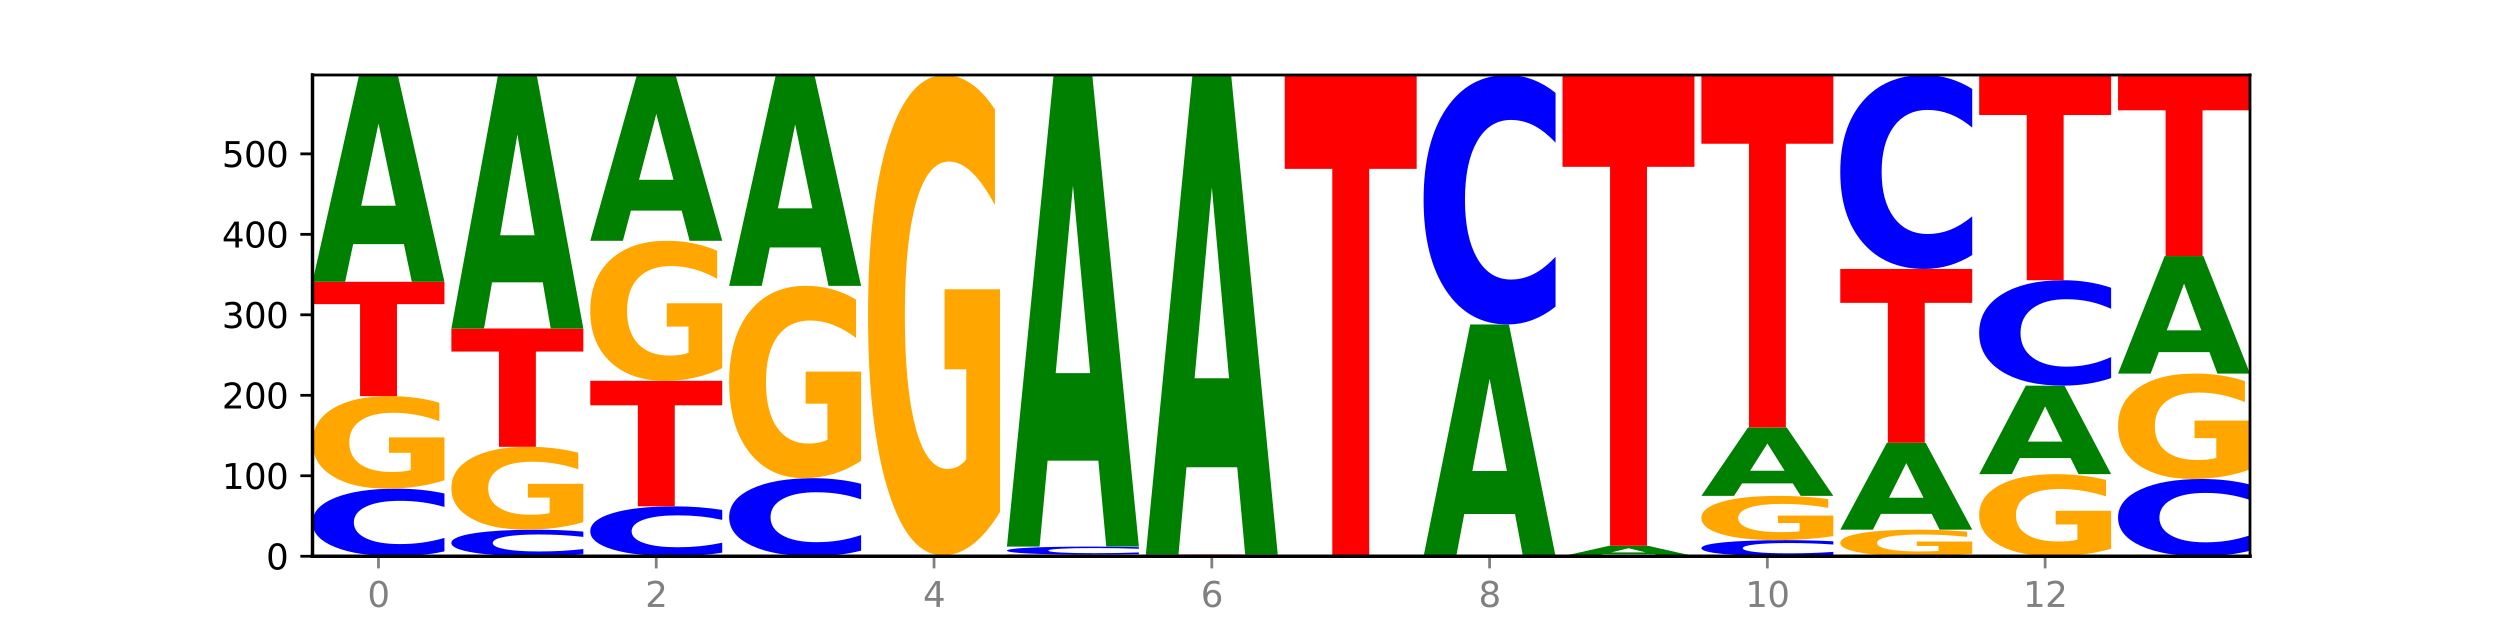 <?xml version="1.0" encoding="utf-8" standalone="no"?>
<!DOCTYPE svg PUBLIC "-//W3C//DTD SVG 1.1//EN"
  "http://www.w3.org/Graphics/SVG/1.1/DTD/svg11.dtd">
<svg xmlns:xlink="http://www.w3.org/1999/xlink" width="720pt" height="180pt" viewBox="0 0 720 180" xmlns="http://www.w3.org/2000/svg" version="1.1">
 <defs>
  <style type="text/css">*{stroke-linejoin: round; stroke-linecap: butt}</style>
 </defs>
 <g id="figure_1">
  <g id="patch_1">
   <path d="M 0 180 
L 720 180 
L 720 0 
L 0 0 
z
" style="fill: #ffffff"/>
  </g>
  <g id="axes_1">
   <g id="patch_2">
    <path d="M 90 160.2 
L 648 160.2 
L 648 21.6 
L 90 21.6 
z
" style="fill: #ffffff"/>
   </g>
   <g id="line2d_1">
    <path d="M 90 160.2 
L 648 160.2 
" clip-path="url(#p2e15155f85)" style="fill: none; stroke: #000000; stroke-width: 0.5; stroke-linecap: square"/>
   </g>
   <g id="patch_3">
    <path d="M 128 158.804 
Q 124.821 159.496 121.384 159.846 
Q 117.947 160.2 114.204 160.2 
Q 103.04 160.2 96.52 157.578 
Q 90 154.956 90 150.472 
Q 90 145.971 96.52 143.353 
Q 103.04 140.731 114.204 140.731 
Q 117.947 140.731 121.384 141.085 
Q 124.821 141.435 128 142.127 
L 128 146.008 
Q 124.793 145.091 121.681 144.664 
Q 118.569 144.238 115.132 144.238 
Q 108.966 144.238 105.434 145.899 
Q 101.91 147.556 101.91 150.472 
Q 101.91 153.375 105.434 155.036 
Q 108.966 156.693 115.132 156.693 
Q 118.569 156.693 121.681 156.267 
Q 124.793 155.836 128 154.92 
L 128 158.804 
z
" clip-path="url(#p2e15155f85)" style="fill: #0000ff"/>
   </g>
   <g id="patch_4">
    <path d="M 128 138.32 
Q 124.168 139.525 120.046 140.131 
Q 115.924 140.731 111.529 140.731 
Q 101.599 140.731 95.8 137.141 
Q 90 133.551 90 127.412 
Q 90 121.202 95.902 117.64 
Q 101.812 114.077 112.091 114.077 
Q 116.052 114.077 119.68 114.562 
Q 123.316 115.041 126.535 115.988 
L 126.535 121.301 
Q 123.214 120.084 119.926 119.484 
Q 116.639 118.878 113.335 118.878 
Q 107.22 118.878 103.907 121.092 
Q 100.594 123.3 100.594 127.412 
Q 100.594 131.487 103.788 133.711 
Q 106.982 135.93 112.858 135.93 
Q 114.459 135.93 115.83 135.803 
Q 117.201 135.671 118.291 135.396 
L 118.291 130.408 
L 112.032 130.408 
L 112.032 125.964 
L 128 125.964 
L 128 138.32 
z
" clip-path="url(#p2e15155f85)" style="fill: #ffa600"/>
   </g>
   <g id="patch_5">
    <path d="M 90 81.166 
L 128 81.166 
L 128 87.584 
L 114.329 87.584 
L 114.329 114.077 
L 103.698 114.077 
L 103.698 87.584 
L 90 87.584 
L 90 81.166 
z
" clip-path="url(#p2e15155f85)" style="fill: #ff0000"/>
   </g>
   <g id="patch_6">
    <path d="M 116.323 70.315 
L 101.708 70.315 
L 99.401 81.166 
L 90 81.166 
L 103.425 21.6 
L 114.575 21.6 
L 128 81.166 
L 118.607 81.166 
L 116.323 70.315 
z
M 104.039 59.259 
L 113.969 59.259 
L 109.012 35.566 
L 104.039 59.259 
z
" clip-path="url(#p2e15155f85)" style="fill: #008000"/>
   </g>
   <g id="patch_7">
    <path d="M 168 159.652 
Q 164.821 159.924 161.384 160.061 
Q 157.947 160.2 154.204 160.2 
Q 143.04 160.2 136.52 159.17 
Q 130 158.14 130 156.378 
Q 130 154.61 136.52 153.582 
Q 143.04 152.552 154.204 152.552 
Q 157.947 152.552 161.384 152.691 
Q 164.821 152.828 168 153.1 
L 168 154.624 
Q 164.793 154.264 161.681 154.097 
Q 158.569 153.929 155.132 153.929 
Q 148.966 153.929 145.434 154.582 
Q 141.91 155.233 141.91 156.378 
Q 141.91 157.519 145.434 158.171 
Q 148.966 158.822 155.132 158.822 
Q 158.569 158.822 161.681 158.655 
Q 164.793 158.486 168 158.126 
L 168 159.652 
z
" clip-path="url(#p2e15155f85)" style="fill: #0000ff"/>
   </g>
   <g id="patch_8">
    <path d="M 168 150.392 
Q 164.168 151.472 160.046 152.014 
Q 155.924 152.552 151.529 152.552 
Q 141.599 152.552 135.8 149.336 
Q 130 146.121 130 140.623 
Q 130 135.06 135.902 131.87 
Q 141.812 128.679 152.091 128.679 
Q 156.052 128.679 159.68 129.113 
Q 163.316 129.542 166.535 130.39 
L 166.535 135.149 
Q 163.214 134.059 159.926 133.521 
Q 156.639 132.979 153.335 132.979 
Q 147.22 132.979 143.907 134.961 
Q 140.594 136.939 140.594 140.623 
Q 140.594 144.272 143.788 146.264 
Q 146.982 148.251 152.858 148.251 
Q 154.459 148.251 155.83 148.138 
Q 157.201 148.02 158.291 147.773 
L 158.291 143.305 
L 152.032 143.305 
L 152.032 139.326 
L 168 139.326 
L 168 150.392 
z
" clip-path="url(#p2e15155f85)" style="fill: #ffa600"/>
   </g>
   <g id="patch_9">
    <path d="M 130 94.608 
L 168 94.608 
L 168 101.253 
L 154.329 101.253 
L 154.329 128.679 
L 143.698 128.679 
L 143.698 101.253 
L 130 101.253 
L 130 94.608 
z
" clip-path="url(#p2e15155f85)" style="fill: #ff0000"/>
   </g>
   <g id="patch_10">
    <path d="M 156.323 81.309 
L 141.708 81.309 
L 139.401 94.608 
L 130 94.608 
L 143.425 21.6 
L 154.575 21.6 
L 168 94.608 
L 158.607 94.608 
L 156.323 81.309 
z
M 144.039 67.758 
L 153.969 67.758 
L 149.012 38.718 
L 144.039 67.758 
z
" clip-path="url(#p2e15155f85)" style="fill: #008000"/>
   </g>
   <g id="patch_11">
    <path d="M 208 159.17 
Q 204.821 159.681 201.384 159.939 
Q 197.947 160.2 194.204 160.2 
Q 183.04 160.2 176.52 158.265 
Q 170 156.329 170 153.02 
Q 170 149.698 176.52 147.765 
Q 183.04 145.83 194.204 145.83 
Q 197.947 145.83 201.384 146.091 
Q 204.821 146.35 208 146.86 
L 208 149.725 
Q 204.793 149.048 201.681 148.733 
Q 198.569 148.419 195.132 148.419 
Q 188.966 148.419 185.434 149.644 
Q 181.91 150.867 181.91 153.02 
Q 181.91 155.163 185.434 156.389 
Q 188.966 157.612 195.132 157.612 
Q 198.569 157.612 201.681 157.297 
Q 204.793 156.979 208 156.303 
L 208 159.17 
z
" clip-path="url(#p2e15155f85)" style="fill: #0000ff"/>
   </g>
   <g id="patch_12">
    <path d="M 170 109.674 
L 208 109.674 
L 208 116.725 
L 194.329 116.725 
L 194.329 145.83 
L 183.698 145.83 
L 183.698 116.725 
L 170 116.725 
L 170 109.674 
z
" clip-path="url(#p2e15155f85)" style="fill: #ff0000"/>
   </g>
   <g id="patch_13">
    <path d="M 208 106.025 
Q 204.168 107.849 200.046 108.766 
Q 195.924 109.674 191.529 109.674 
Q 181.599 109.674 175.8 104.242 
Q 170 98.81 170 89.522 
Q 170 80.125 175.902 74.735 
Q 181.812 69.345 192.091 69.345 
Q 196.052 69.345 199.68 70.078 
Q 203.316 70.803 206.535 72.236 
L 206.535 80.275 
Q 203.214 78.434 199.926 77.526 
Q 196.639 76.609 193.335 76.609 
Q 187.22 76.609 183.907 79.958 
Q 180.594 83.299 180.594 89.522 
Q 180.594 95.687 183.788 99.052 
Q 186.982 102.409 192.858 102.409 
Q 194.459 102.409 195.83 102.218 
Q 197.201 102.018 198.291 101.601 
L 198.291 94.054 
L 192.032 94.054 
L 192.032 87.331 
L 208 87.331 
L 208 106.025 
z
" clip-path="url(#p2e15155f85)" style="fill: #ffa600"/>
   </g>
   <g id="patch_14">
    <path d="M 196.323 60.647 
L 181.708 60.647 
L 179.401 69.345 
L 170 69.345 
L 183.425 21.6 
L 194.575 21.6 
L 208 69.345 
L 198.607 69.345 
L 196.323 60.647 
z
M 184.039 51.786 
L 193.969 51.786 
L 189.012 32.794 
L 184.039 51.786 
z
" clip-path="url(#p2e15155f85)" style="fill: #008000"/>
   </g>
   <g id="patch_15">
    <path d="M 248 158.589 
Q 244.821 159.387 241.384 159.791 
Q 237.947 160.2 234.204 160.2 
Q 223.04 160.2 216.52 157.172 
Q 210 154.144 210 148.966 
Q 210 143.769 216.52 140.746 
Q 223.04 137.718 234.204 137.718 
Q 237.947 137.718 241.384 138.127 
Q 244.821 138.531 248 139.33 
L 248 143.811 
Q 244.793 142.752 241.681 142.26 
Q 238.569 141.768 235.132 141.768 
Q 228.966 141.768 225.434 143.686 
Q 221.91 145.599 221.91 148.966 
Q 221.91 152.319 225.434 154.237 
Q 228.966 156.15 235.132 156.15 
Q 238.569 156.15 241.681 155.658 
Q 244.793 155.161 248 154.102 
L 248 158.589 
z
" clip-path="url(#p2e15155f85)" style="fill: #0000ff"/>
   </g>
   <g id="patch_16">
    <path d="M 248 132.706 
Q 244.168 135.212 240.046 136.471 
Q 235.924 137.718 231.529 137.718 
Q 221.599 137.718 215.8 130.257 
Q 210 122.797 210 110.038 
Q 210 97.131 215.902 89.728 
Q 221.812 82.324 232.091 82.324 
Q 236.052 82.324 239.68 83.331 
Q 243.316 84.327 246.535 86.295 
L 246.535 97.337 
Q 243.214 94.808 239.926 93.561 
Q 236.639 92.302 233.335 92.302 
Q 227.22 92.302 223.907 96.902 
Q 220.594 101.491 220.594 110.038 
Q 220.594 118.506 223.788 123.129 
Q 226.982 127.74 232.858 127.74 
Q 234.459 127.74 235.83 127.477 
Q 237.201 127.202 238.291 126.63 
L 238.291 116.263 
L 232.032 116.263 
L 232.032 107.029 
L 248 107.029 
L 248 132.706 
z
" clip-path="url(#p2e15155f85)" style="fill: #ffa600"/>
   </g>
   <g id="patch_17">
    <path d="M 236.323 71.262 
L 221.708 71.262 
L 219.401 82.324 
L 210 82.324 
L 223.425 21.6 
L 234.575 21.6 
L 248 82.324 
L 238.607 82.324 
L 236.323 71.262 
z
M 224.039 59.992 
L 233.969 59.992 
L 229.012 35.838 
L 224.039 59.992 
z
" clip-path="url(#p2e15155f85)" style="fill: #008000"/>
   </g>
   <g id="patch_18">
    <path d="M 250 159.968 
L 288 159.968 
L 288 160.013 
L 274.329 160.013 
L 274.329 160.2 
L 263.698 160.2 
L 263.698 160.013 
L 250 160.013 
L 250 159.968 
z
" clip-path="url(#p2e15155f85)" style="fill: #ff0000"/>
   </g>
   <g id="patch_19">
    <path d="M 288 147.449 
Q 284.168 153.709 280.046 156.853 
Q 275.924 159.968 271.529 159.968 
Q 261.599 159.968 255.8 141.332 
Q 250 122.697 250 90.827 
Q 250 58.586 255.902 40.093 
Q 261.812 21.6 272.091 21.6 
Q 276.052 21.6 279.68 24.115 
Q 283.316 26.602 286.535 31.518 
L 286.535 59.1 
Q 283.214 52.784 279.926 49.668 
Q 276.639 46.524 273.335 46.524 
Q 267.22 46.524 263.907 58.014 
Q 260.594 69.476 260.594 90.827 
Q 260.594 111.978 263.788 123.525 
Q 266.982 135.044 272.858 135.044 
Q 274.459 135.044 275.83 134.387 
Q 277.201 133.701 278.291 132.272 
L 278.291 106.376 
L 272.032 106.376 
L 272.032 83.31 
L 288 83.31 
L 288 147.449 
z
" clip-path="url(#p2e15155f85)" style="fill: #ffa600"/>
   </g>
   <g id="patch_20">
    <path d="M 290 159.736 
L 328 159.736 
L 328 159.827 
L 314.329 159.827 
L 314.329 160.2 
L 303.698 160.2 
L 303.698 159.827 
L 290 159.827 
L 290 159.736 
z
" clip-path="url(#p2e15155f85)" style="fill: #ff0000"/>
   </g>
   <g id="patch_21">
    <path d="M 328 159.57 
Q 324.821 159.653 321.384 159.694 
Q 317.947 159.736 314.204 159.736 
Q 303.04 159.736 296.52 159.424 
Q 290 159.112 290 158.578 
Q 290 158.043 296.52 157.731 
Q 303.04 157.419 314.204 157.419 
Q 317.947 157.419 321.384 157.461 
Q 324.821 157.503 328 157.585 
L 328 158.047 
Q 324.793 157.938 321.681 157.887 
Q 318.569 157.836 315.132 157.836 
Q 308.966 157.836 305.434 158.034 
Q 301.91 158.231 301.91 158.578 
Q 301.91 158.924 305.434 159.122 
Q 308.966 159.319 315.132 159.319 
Q 318.569 159.319 321.681 159.268 
Q 324.793 159.217 328 159.108 
L 328 159.57 
z
" clip-path="url(#p2e15155f85)" style="fill: #0000ff"/>
   </g>
   <g id="patch_22">
    <path d="M 316.323 132.677 
L 301.708 132.677 
L 299.401 157.419 
L 290 157.419 
L 303.425 21.6 
L 314.575 21.6 
L 328 157.419 
L 318.607 157.419 
L 316.323 132.677 
z
M 304.039 107.469 
L 313.969 107.469 
L 309.012 53.444 
L 304.039 107.469 
z
" clip-path="url(#p2e15155f85)" style="fill: #008000"/>
   </g>
   <g id="patch_23">
    <path d="M 330 159.736 
L 368 159.736 
L 368 159.827 
L 354.329 159.827 
L 354.329 160.2 
L 343.698 160.2 
L 343.698 159.827 
L 330 159.827 
L 330 159.736 
z
" clip-path="url(#p2e15155f85)" style="fill: #ff0000"/>
   </g>
   <g id="patch_24">
    <path d="M 356.323 134.572 
L 341.708 134.572 
L 339.401 159.736 
L 330 159.736 
L 343.425 21.6 
L 354.575 21.6 
L 368 159.736 
L 358.607 159.736 
L 356.323 134.572 
z
M 344.039 108.934 
L 353.969 108.934 
L 349.012 53.988 
L 344.039 108.934 
z
" clip-path="url(#p2e15155f85)" style="fill: #008000"/>
   </g>
   <g id="patch_25">
    <path d="M 370 21.6 
L 408 21.6 
L 408 48.631 
L 394.329 48.631 
L 394.329 160.2 
L 383.698 160.2 
L 383.698 48.631 
L 370 48.631 
L 370 21.6 
z
" clip-path="url(#p2e15155f85)" style="fill: #ff0000"/>
   </g>
   <g id="patch_26">
    <path d="M 436.323 148.04 
L 421.708 148.04 
L 419.401 160.2 
L 410 160.2 
L 423.425 93.449 
L 434.575 93.449 
L 448 160.2 
L 438.607 160.2 
L 436.323 148.04 
z
M 424.039 135.651 
L 433.969 135.651 
L 429.012 109.1 
L 424.039 135.651 
z
" clip-path="url(#p2e15155f85)" style="fill: #008000"/>
   </g>
   <g id="patch_27">
    <path d="M 448 88.299 
Q 444.821 90.852 441.384 92.143 
Q 437.947 93.449 434.204 93.449 
Q 423.04 93.449 416.52 83.773 
Q 410 74.096 410 57.547 
Q 410 40.939 416.52 31.277 
Q 423.04 21.6 434.204 21.6 
Q 437.947 21.6 441.384 22.906 
Q 444.821 24.197 448 26.75 
L 448 41.073 
Q 444.793 37.689 441.681 36.115 
Q 438.569 34.542 435.132 34.542 
Q 428.966 34.542 425.434 40.672 
Q 421.91 46.787 421.91 57.547 
Q 421.91 68.263 425.434 74.393 
Q 428.966 80.507 435.132 80.507 
Q 438.569 80.507 441.681 78.934 
Q 444.793 77.346 448 73.962 
L 448 88.299 
z
" clip-path="url(#p2e15155f85)" style="fill: #0000ff"/>
   </g>
   <g id="patch_28">
    <path d="M 476.323 159.651 
L 461.708 159.651 
L 459.401 160.2 
L 450 160.2 
L 463.425 157.187 
L 474.575 157.187 
L 488 160.2 
L 478.607 160.2 
L 476.323 159.651 
z
M 464.039 159.092 
L 473.969 159.092 
L 469.012 157.893 
L 464.039 159.092 
z
" clip-path="url(#p2e15155f85)" style="fill: #008000"/>
   </g>
   <g id="patch_29">
    <path d="M 450 21.6 
L 488 21.6 
L 488 48.043 
L 474.329 48.043 
L 474.329 157.187 
L 463.698 157.187 
L 463.698 48.043 
L 450 48.043 
L 450 21.6 
z
" clip-path="url(#p2e15155f85)" style="fill: #ff0000"/>
   </g>
   <g id="patch_30">
    <path d="M 528 159.868 
Q 524.821 160.032 521.384 160.116 
Q 517.947 160.2 514.204 160.2 
Q 503.04 160.2 496.52 159.576 
Q 490 158.951 490 157.884 
Q 490 156.812 496.52 156.189 
Q 503.04 155.565 514.204 155.565 
Q 517.947 155.565 521.384 155.649 
Q 524.821 155.732 528 155.897 
L 528 156.821 
Q 524.793 156.603 521.681 156.501 
Q 518.569 156.4 515.132 156.4 
Q 508.966 156.4 505.434 156.795 
Q 501.91 157.189 501.91 157.884 
Q 501.91 158.575 505.434 158.971 
Q 508.966 159.365 515.132 159.365 
Q 518.569 159.365 521.681 159.264 
Q 524.793 159.161 528 158.943 
L 528 159.868 
z
" clip-path="url(#p2e15155f85)" style="fill: #0000ff"/>
   </g>
   <g id="patch_31">
    <path d="M 528 154.411 
Q 524.168 154.988 520.046 155.278 
Q 515.924 155.565 511.529 155.565 
Q 501.599 155.565 495.8 153.848 
Q 490 152.131 490 149.195 
Q 490 146.224 495.902 144.521 
Q 501.812 142.817 512.091 142.817 
Q 516.052 142.817 519.68 143.049 
Q 523.316 143.278 526.535 143.731 
L 526.535 146.272 
Q 523.214 145.69 519.926 145.403 
Q 516.639 145.113 513.335 145.113 
Q 507.22 145.113 503.907 146.172 
Q 500.594 147.228 500.594 149.195 
Q 500.594 151.143 503.788 152.207 
Q 506.982 153.268 512.858 153.268 
Q 514.459 153.268 515.83 153.208 
Q 517.201 153.145 518.291 153.013 
L 518.291 150.627 
L 512.032 150.627 
L 512.032 148.502 
L 528 148.502 
L 528 154.411 
z
" clip-path="url(#p2e15155f85)" style="fill: #ffa600"/>
   </g>
   <g id="patch_32">
    <path d="M 516.323 139.228 
L 501.708 139.228 
L 499.401 142.817 
L 490 142.817 
L 503.425 123.116 
L 514.575 123.116 
L 528 142.817 
L 518.607 142.817 
L 516.323 139.228 
z
M 504.039 135.572 
L 513.969 135.572 
L 509.012 127.735 
L 504.039 135.572 
z
" clip-path="url(#p2e15155f85)" style="fill: #008000"/>
   </g>
   <g id="patch_33">
    <path d="M 490 21.6 
L 528 21.6 
L 528 41.399 
L 514.329 41.399 
L 514.329 123.116 
L 503.698 123.116 
L 503.698 41.399 
L 490 41.399 
L 490 21.6 
z
" clip-path="url(#p2e15155f85)" style="fill: #ff0000"/>
   </g>
   <g id="patch_34">
    <path d="M 568 159.508 
Q 564.168 159.854 560.046 160.028 
Q 555.924 160.2 551.529 160.2 
Q 541.599 160.2 535.8 159.17 
Q 530 158.14 530 156.378 
Q 530 154.596 535.902 153.574 
Q 541.812 152.552 552.091 152.552 
Q 556.052 152.552 559.68 152.691 
Q 563.316 152.828 566.535 153.1 
L 566.535 154.624 
Q 563.214 154.275 559.926 154.103 
Q 556.639 153.929 553.335 153.929 
Q 547.22 153.929 543.907 154.564 
Q 540.594 155.198 540.594 156.378 
Q 540.594 157.547 543.788 158.186 
Q 546.982 158.822 552.858 158.822 
Q 554.459 158.822 555.83 158.786 
Q 557.201 158.748 558.291 158.669 
L 558.291 157.238 
L 552.032 157.238 
L 552.032 155.963 
L 568 155.963 
L 568 159.508 
z
" clip-path="url(#p2e15155f85)" style="fill: #ffa600"/>
   </g>
   <g id="patch_35">
    <path d="M 556.323 147.992 
L 541.708 147.992 
L 539.401 152.552 
L 530 152.552 
L 543.425 127.52 
L 554.575 127.52 
L 568 152.552 
L 558.607 152.552 
L 556.323 147.992 
z
M 544.039 143.346 
L 553.969 143.346 
L 549.012 133.389 
L 544.039 143.346 
z
" clip-path="url(#p2e15155f85)" style="fill: #008000"/>
   </g>
   <g id="patch_36">
    <path d="M 530 77.457 
L 568 77.457 
L 568 87.221 
L 554.329 87.221 
L 554.329 127.52 
L 543.698 127.52 
L 543.698 87.221 
L 530 87.221 
L 530 77.457 
z
" clip-path="url(#p2e15155f85)" style="fill: #ff0000"/>
   </g>
   <g id="patch_37">
    <path d="M 568 73.453 
Q 564.821 75.438 561.384 76.442 
Q 557.947 77.457 554.204 77.457 
Q 543.04 77.457 536.52 69.934 
Q 530 62.411 530 49.546 
Q 530 36.634 536.52 29.123 
Q 543.04 21.6 554.204 21.6 
Q 557.947 21.6 561.384 22.615 
Q 564.821 23.619 568 25.604 
L 568 36.738 
Q 564.793 34.108 561.681 32.885 
Q 558.569 31.661 555.132 31.661 
Q 548.966 31.661 545.434 36.427 
Q 541.91 41.181 541.91 49.546 
Q 541.91 57.877 545.434 62.642 
Q 548.966 67.396 555.132 67.396 
Q 558.569 67.396 561.681 66.173 
Q 564.793 64.938 568 62.307 
L 568 73.453 
z
" clip-path="url(#p2e15155f85)" style="fill: #0000ff"/>
   </g>
   <g id="patch_38">
    <path d="M 608 158.061 
Q 604.168 159.131 600.046 159.668 
Q 595.924 160.2 591.529 160.2 
Q 581.599 160.2 575.8 157.016 
Q 570 153.832 570 148.387 
Q 570 142.878 575.902 139.719 
Q 581.812 136.559 592.091 136.559 
Q 596.052 136.559 599.68 136.989 
Q 603.316 137.414 606.535 138.254 
L 606.535 142.966 
Q 603.214 141.887 599.926 141.355 
Q 596.639 140.818 593.335 140.818 
Q 587.22 140.818 583.907 142.781 
Q 580.594 144.739 580.594 148.387 
Q 580.594 152.001 583.788 153.974 
Q 586.982 155.942 592.858 155.942 
Q 594.459 155.942 595.83 155.829 
Q 597.201 155.712 598.291 155.468 
L 598.291 151.044 
L 592.032 151.044 
L 592.032 147.103 
L 608 147.103 
L 608 158.061 
z
" clip-path="url(#p2e15155f85)" style="fill: #ffa600"/>
   </g>
   <g id="patch_39">
    <path d="M 596.323 131.915 
L 581.708 131.915 
L 579.401 136.559 
L 570 136.559 
L 583.425 111.064 
L 594.575 111.064 
L 608 136.559 
L 598.607 136.559 
L 596.323 131.915 
z
M 584.039 127.183 
L 593.969 127.183 
L 589.012 117.042 
L 584.039 127.183 
z
" clip-path="url(#p2e15155f85)" style="fill: #008000"/>
   </g>
   <g id="patch_40">
    <path d="M 608 108.888 
Q 604.821 109.967 601.384 110.512 
Q 597.947 111.064 594.204 111.064 
Q 583.04 111.064 576.52 106.975 
Q 570 102.886 570 95.893 
Q 570 88.874 576.52 84.791 
Q 583.04 80.702 594.204 80.702 
Q 597.947 80.702 601.384 81.254 
Q 604.821 81.8 608 82.878 
L 608 88.931 
Q 604.793 87.501 601.681 86.836 
Q 598.569 86.171 595.132 86.171 
Q 588.966 86.171 585.434 88.761 
Q 581.91 91.345 581.91 95.893 
Q 581.91 100.421 585.434 103.011 
Q 588.966 105.595 595.132 105.595 
Q 598.569 105.595 601.681 104.93 
Q 604.793 104.259 608 102.829 
L 608 108.888 
z
" clip-path="url(#p2e15155f85)" style="fill: #0000ff"/>
   </g>
   <g id="patch_41">
    <path d="M 570 21.6 
L 608 21.6 
L 608 33.127 
L 594.329 33.127 
L 594.329 80.702 
L 583.698 80.702 
L 583.698 33.127 
L 570 33.127 
L 570 21.6 
z
" clip-path="url(#p2e15155f85)" style="fill: #ff0000"/>
   </g>
   <g id="patch_42">
    <path d="M 648 158.605 
Q 644.821 159.396 641.384 159.796 
Q 637.947 160.2 634.204 160.2 
Q 623.04 160.2 616.52 157.203 
Q 610 154.207 610 149.082 
Q 610 143.939 616.52 140.947 
Q 623.04 137.95 634.204 137.95 
Q 637.947 137.95 641.384 138.354 
Q 644.821 138.754 648 139.545 
L 648 143.98 
Q 644.793 142.932 641.681 142.445 
Q 638.569 141.958 635.132 141.958 
Q 628.966 141.958 625.434 143.856 
Q 621.91 145.75 621.91 149.082 
Q 621.91 152.4 625.434 154.298 
Q 628.966 156.192 635.132 156.192 
Q 638.569 156.192 641.681 155.705 
Q 644.793 155.213 648 154.165 
L 648 158.605 
z
" clip-path="url(#p2e15155f85)" style="fill: #0000ff"/>
   </g>
   <g id="patch_43">
    <path d="M 648 135.203 
Q 644.168 136.576 640.046 137.266 
Q 635.924 137.95 631.529 137.95 
Q 621.599 137.95 615.8 133.861 
Q 610 129.771 610 122.778 
Q 610 115.703 615.902 111.646 
Q 621.812 107.588 632.091 107.588 
Q 636.052 107.588 639.68 108.14 
Q 643.316 108.685 646.535 109.764 
L 646.535 115.816 
Q 643.214 114.43 639.926 113.747 
Q 636.639 113.057 633.335 113.057 
Q 627.22 113.057 623.907 115.578 
Q 620.594 118.093 620.594 122.778 
Q 620.594 127.419 623.788 129.953 
Q 626.982 132.481 632.858 132.481 
Q 634.459 132.481 635.83 132.336 
Q 637.201 132.186 638.291 131.872 
L 638.291 126.19 
L 632.032 126.19 
L 632.032 121.129 
L 648 121.129 
L 648 135.203 
z
" clip-path="url(#p2e15155f85)" style="fill: #ffa600"/>
   </g>
   <g id="patch_44">
    <path d="M 636.323 101.423 
L 621.708 101.423 
L 619.401 107.588 
L 610 107.588 
L 623.425 73.749 
L 634.575 73.749 
L 648 107.588 
L 638.607 107.588 
L 636.323 101.423 
z
M 624.039 95.143 
L 633.969 95.143 
L 629.012 81.683 
L 624.039 95.143 
z
" clip-path="url(#p2e15155f85)" style="fill: #008000"/>
   </g>
   <g id="patch_45">
    <path d="M 610 21.6 
L 648 21.6 
L 648 31.77 
L 634.329 31.77 
L 634.329 73.749 
L 623.698 73.749 
L 623.698 31.77 
L 610 31.77 
L 610 21.6 
z
" clip-path="url(#p2e15155f85)" style="fill: #ff0000"/>
   </g>
   <g id="matplotlib.axis_1">
    <g id="xtick_1">
     <g id="line2d_2">
      <defs>
       <path id="m78842263fe" d="M 0 0 
L 0 3.5 
" style="stroke: #808080; stroke-width: 0.8"/>
      </defs>
      <g>
       <use xlink:href="#m78842263fe" x="109" y="160.2" style="fill: #808080; stroke: #808080; stroke-width: 0.8"/>
      </g>
     </g>
     <g id="text_1">
      <!-- 0 -->
      <g style="fill: #808080" transform="translate(105.819 174.798) scale(0.1 -0.1)">
       <defs>
        <path id="DejaVuSans-30" d="M 2034 4250 
Q 1547 4250 1301 3770 
Q 1056 3291 1056 2328 
Q 1056 1369 1301 889 
Q 1547 409 2034 409 
Q 2525 409 2770 889 
Q 3016 1369 3016 2328 
Q 3016 3291 2770 3770 
Q 2525 4250 2034 4250 
z
M 2034 4750 
Q 2819 4750 3233 4129 
Q 3647 3509 3647 2328 
Q 3647 1150 3233 529 
Q 2819 -91 2034 -91 
Q 1250 -91 836 529 
Q 422 1150 422 2328 
Q 422 3509 836 4129 
Q 1250 4750 2034 4750 
z
" transform="scale(0.016)"/>
       </defs>
       <use xlink:href="#DejaVuSans-30"/>
      </g>
     </g>
    </g>
    <g id="xtick_2">
     <g id="line2d_3">
      <g>
       <use xlink:href="#m78842263fe" x="189" y="160.2" style="fill: #808080; stroke: #808080; stroke-width: 0.8"/>
      </g>
     </g>
     <g id="text_2">
      <!-- 2 -->
      <g style="fill: #808080" transform="translate(185.819 174.798) scale(0.1 -0.1)">
       <defs>
        <path id="DejaVuSans-32" d="M 1228 531 
L 3431 531 
L 3431 0 
L 469 0 
L 469 531 
Q 828 903 1448 1529 
Q 2069 2156 2228 2338 
Q 2531 2678 2651 2914 
Q 2772 3150 2772 3378 
Q 2772 3750 2511 3984 
Q 2250 4219 1831 4219 
Q 1534 4219 1204 4116 
Q 875 4013 500 3803 
L 500 4441 
Q 881 4594 1212 4672 
Q 1544 4750 1819 4750 
Q 2544 4750 2975 4387 
Q 3406 4025 3406 3419 
Q 3406 3131 3298 2873 
Q 3191 2616 2906 2266 
Q 2828 2175 2409 1742 
Q 1991 1309 1228 531 
z
" transform="scale(0.016)"/>
       </defs>
       <use xlink:href="#DejaVuSans-32"/>
      </g>
     </g>
    </g>
    <g id="xtick_3">
     <g id="line2d_4">
      <g>
       <use xlink:href="#m78842263fe" x="269" y="160.2" style="fill: #808080; stroke: #808080; stroke-width: 0.8"/>
      </g>
     </g>
     <g id="text_3">
      <!-- 4 -->
      <g style="fill: #808080" transform="translate(265.819 174.798) scale(0.1 -0.1)">
       <defs>
        <path id="DejaVuSans-34" d="M 2419 4116 
L 825 1625 
L 2419 1625 
L 2419 4116 
z
M 2253 4666 
L 3047 4666 
L 3047 1625 
L 3713 1625 
L 3713 1100 
L 3047 1100 
L 3047 0 
L 2419 0 
L 2419 1100 
L 313 1100 
L 313 1709 
L 2253 4666 
z
" transform="scale(0.016)"/>
       </defs>
       <use xlink:href="#DejaVuSans-34"/>
      </g>
     </g>
    </g>
    <g id="xtick_4">
     <g id="line2d_5">
      <g>
       <use xlink:href="#m78842263fe" x="349" y="160.2" style="fill: #808080; stroke: #808080; stroke-width: 0.8"/>
      </g>
     </g>
     <g id="text_4">
      <!-- 6 -->
      <g style="fill: #808080" transform="translate(345.819 174.798) scale(0.1 -0.1)">
       <defs>
        <path id="DejaVuSans-36" d="M 2113 2584 
Q 1688 2584 1439 2293 
Q 1191 2003 1191 1497 
Q 1191 994 1439 701 
Q 1688 409 2113 409 
Q 2538 409 2786 701 
Q 3034 994 3034 1497 
Q 3034 2003 2786 2293 
Q 2538 2584 2113 2584 
z
M 3366 4563 
L 3366 3988 
Q 3128 4100 2886 4159 
Q 2644 4219 2406 4219 
Q 1781 4219 1451 3797 
Q 1122 3375 1075 2522 
Q 1259 2794 1537 2939 
Q 1816 3084 2150 3084 
Q 2853 3084 3261 2657 
Q 3669 2231 3669 1497 
Q 3669 778 3244 343 
Q 2819 -91 2113 -91 
Q 1303 -91 875 529 
Q 447 1150 447 2328 
Q 447 3434 972 4092 
Q 1497 4750 2381 4750 
Q 2619 4750 2861 4703 
Q 3103 4656 3366 4563 
z
" transform="scale(0.016)"/>
       </defs>
       <use xlink:href="#DejaVuSans-36"/>
      </g>
     </g>
    </g>
    <g id="xtick_5">
     <g id="line2d_6">
      <g>
       <use xlink:href="#m78842263fe" x="429" y="160.2" style="fill: #808080; stroke: #808080; stroke-width: 0.8"/>
      </g>
     </g>
     <g id="text_5">
      <!-- 8 -->
      <g style="fill: #808080" transform="translate(425.819 174.798) scale(0.1 -0.1)">
       <defs>
        <path id="DejaVuSans-38" d="M 2034 2216 
Q 1584 2216 1326 1975 
Q 1069 1734 1069 1313 
Q 1069 891 1326 650 
Q 1584 409 2034 409 
Q 2484 409 2743 651 
Q 3003 894 3003 1313 
Q 3003 1734 2745 1975 
Q 2488 2216 2034 2216 
z
M 1403 2484 
Q 997 2584 770 2862 
Q 544 3141 544 3541 
Q 544 4100 942 4425 
Q 1341 4750 2034 4750 
Q 2731 4750 3128 4425 
Q 3525 4100 3525 3541 
Q 3525 3141 3298 2862 
Q 3072 2584 2669 2484 
Q 3125 2378 3379 2068 
Q 3634 1759 3634 1313 
Q 3634 634 3220 271 
Q 2806 -91 2034 -91 
Q 1263 -91 848 271 
Q 434 634 434 1313 
Q 434 1759 690 2068 
Q 947 2378 1403 2484 
z
M 1172 3481 
Q 1172 3119 1398 2916 
Q 1625 2713 2034 2713 
Q 2441 2713 2670 2916 
Q 2900 3119 2900 3481 
Q 2900 3844 2670 4047 
Q 2441 4250 2034 4250 
Q 1625 4250 1398 4047 
Q 1172 3844 1172 3481 
z
" transform="scale(0.016)"/>
       </defs>
       <use xlink:href="#DejaVuSans-38"/>
      </g>
     </g>
    </g>
    <g id="xtick_6">
     <g id="line2d_7">
      <g>
       <use xlink:href="#m78842263fe" x="509" y="160.2" style="fill: #808080; stroke: #808080; stroke-width: 0.8"/>
      </g>
     </g>
     <g id="text_6">
      <!-- 10 -->
      <g style="fill: #808080" transform="translate(502.637 174.798) scale(0.1 -0.1)">
       <defs>
        <path id="DejaVuSans-31" d="M 794 531 
L 1825 531 
L 1825 4091 
L 703 3866 
L 703 4441 
L 1819 4666 
L 2450 4666 
L 2450 531 
L 3481 531 
L 3481 0 
L 794 0 
L 794 531 
z
" transform="scale(0.016)"/>
       </defs>
       <use xlink:href="#DejaVuSans-31"/>
       <use xlink:href="#DejaVuSans-30" x="63.623"/>
      </g>
     </g>
    </g>
    <g id="xtick_7">
     <g id="line2d_8">
      <g>
       <use xlink:href="#m78842263fe" x="589" y="160.2" style="fill: #808080; stroke: #808080; stroke-width: 0.8"/>
      </g>
     </g>
     <g id="text_7">
      <!-- 12 -->
      <g style="fill: #808080" transform="translate(582.638 174.798) scale(0.1 -0.1)">
       <use xlink:href="#DejaVuSans-31"/>
       <use xlink:href="#DejaVuSans-32" x="63.623"/>
      </g>
     </g>
    </g>
   </g>
   <g id="matplotlib.axis_2">
    <g id="ytick_1">
     <g id="line2d_9">
      <defs>
       <path id="mb9927f4ad0" d="M 0 0 
L -3.5 0 
" style="stroke: #000000; stroke-width: 0.8"/>
      </defs>
      <g>
       <use xlink:href="#mb9927f4ad0" x="90" y="160.2" style="stroke: #000000; stroke-width: 0.8"/>
      </g>
     </g>
     <g id="text_8">
      <!-- 0 -->
      <g transform="translate(76.638 163.999) scale(0.1 -0.1)">
       <use xlink:href="#DejaVuSans-30"/>
      </g>
     </g>
    </g>
    <g id="ytick_2">
     <g id="line2d_10">
      <g>
       <use xlink:href="#mb9927f4ad0" x="90" y="137.023" style="stroke: #000000; stroke-width: 0.8"/>
      </g>
     </g>
     <g id="text_9">
      <!-- 100 -->
      <g transform="translate(63.913 140.822) scale(0.1 -0.1)">
       <use xlink:href="#DejaVuSans-31"/>
       <use xlink:href="#DejaVuSans-30" x="63.623"/>
       <use xlink:href="#DejaVuSans-30" x="127.246"/>
      </g>
     </g>
    </g>
    <g id="ytick_3">
     <g id="line2d_11">
      <g>
       <use xlink:href="#mb9927f4ad0" x="90" y="113.845" style="stroke: #000000; stroke-width: 0.8"/>
      </g>
     </g>
     <g id="text_10">
      <!-- 200 -->
      <g transform="translate(63.913 117.645) scale(0.1 -0.1)">
       <use xlink:href="#DejaVuSans-32"/>
       <use xlink:href="#DejaVuSans-30" x="63.623"/>
       <use xlink:href="#DejaVuSans-30" x="127.246"/>
      </g>
     </g>
    </g>
    <g id="ytick_4">
     <g id="line2d_12">
      <g>
       <use xlink:href="#mb9927f4ad0" x="90" y="90.668" style="stroke: #000000; stroke-width: 0.8"/>
      </g>
     </g>
     <g id="text_11">
      <!-- 300 -->
      <g transform="translate(63.913 94.467) scale(0.1 -0.1)">
       <defs>
        <path id="DejaVuSans-33" d="M 2597 2516 
Q 3050 2419 3304 2112 
Q 3559 1806 3559 1356 
Q 3559 666 3084 287 
Q 2609 -91 1734 -91 
Q 1441 -91 1130 -33 
Q 819 25 488 141 
L 488 750 
Q 750 597 1062 519 
Q 1375 441 1716 441 
Q 2309 441 2620 675 
Q 2931 909 2931 1356 
Q 2931 1769 2642 2001 
Q 2353 2234 1838 2234 
L 1294 2234 
L 1294 2753 
L 1863 2753 
Q 2328 2753 2575 2939 
Q 2822 3125 2822 3475 
Q 2822 3834 2567 4026 
Q 2313 4219 1838 4219 
Q 1578 4219 1281 4162 
Q 984 4106 628 3988 
L 628 4550 
Q 988 4650 1302 4700 
Q 1616 4750 1894 4750 
Q 2613 4750 3031 4423 
Q 3450 4097 3450 3541 
Q 3450 3153 3228 2886 
Q 3006 2619 2597 2516 
z
" transform="scale(0.016)"/>
       </defs>
       <use xlink:href="#DejaVuSans-33"/>
       <use xlink:href="#DejaVuSans-30" x="63.623"/>
       <use xlink:href="#DejaVuSans-30" x="127.246"/>
      </g>
     </g>
    </g>
    <g id="ytick_5">
     <g id="line2d_13">
      <g>
       <use xlink:href="#mb9927f4ad0" x="90" y="67.491" style="stroke: #000000; stroke-width: 0.8"/>
      </g>
     </g>
     <g id="text_12">
      <!-- 400 -->
      <g transform="translate(63.913 71.29) scale(0.1 -0.1)">
       <use xlink:href="#DejaVuSans-34"/>
       <use xlink:href="#DejaVuSans-30" x="63.623"/>
       <use xlink:href="#DejaVuSans-30" x="127.246"/>
      </g>
     </g>
    </g>
    <g id="ytick_6">
     <g id="line2d_14">
      <g>
       <use xlink:href="#mb9927f4ad0" x="90" y="44.314" style="stroke: #000000; stroke-width: 0.8"/>
      </g>
     </g>
     <g id="text_13">
      <!-- 500 -->
      <g transform="translate(63.913 48.113) scale(0.1 -0.1)">
       <defs>
        <path id="DejaVuSans-35" d="M 691 4666 
L 3169 4666 
L 3169 4134 
L 1269 4134 
L 1269 2991 
Q 1406 3038 1543 3061 
Q 1681 3084 1819 3084 
Q 2600 3084 3056 2656 
Q 3513 2228 3513 1497 
Q 3513 744 3044 326 
Q 2575 -91 1722 -91 
Q 1428 -91 1123 -41 
Q 819 9 494 109 
L 494 744 
Q 775 591 1075 516 
Q 1375 441 1709 441 
Q 2250 441 2565 725 
Q 2881 1009 2881 1497 
Q 2881 1984 2565 2268 
Q 2250 2553 1709 2553 
Q 1456 2553 1204 2497 
Q 953 2441 691 2322 
L 691 4666 
z
" transform="scale(0.016)"/>
       </defs>
       <use xlink:href="#DejaVuSans-35"/>
       <use xlink:href="#DejaVuSans-30" x="63.623"/>
       <use xlink:href="#DejaVuSans-30" x="127.246"/>
      </g>
     </g>
    </g>
   </g>
   <g id="patch_46">
    <path d="M 90 160.2 
L 90 21.6 
" style="fill: none; stroke: #000000; stroke-linejoin: miter; stroke-linecap: square"/>
   </g>
   <g id="patch_47">
    <path d="M 648 160.2 
L 648 21.6 
" style="fill: none; stroke: #000000; stroke-width: 0.8; stroke-linejoin: miter; stroke-linecap: square"/>
   </g>
   <g id="patch_48">
    <path d="M 90 160.2 
L 648 160.2 
" style="fill: none; stroke: #000000; stroke-linejoin: miter; stroke-linecap: square"/>
   </g>
   <g id="patch_49">
    <path d="M 90 21.6 
L 648 21.6 
" style="fill: none; stroke: #000000; stroke-width: 0.8; stroke-linejoin: miter; stroke-linecap: square"/>
   </g>
  </g>
 </g>
 <defs>
  <clipPath id="p2e15155f85">
   <rect x="90" y="21.6" width="558" height="138.6"/>
  </clipPath>
 </defs>
</svg>
